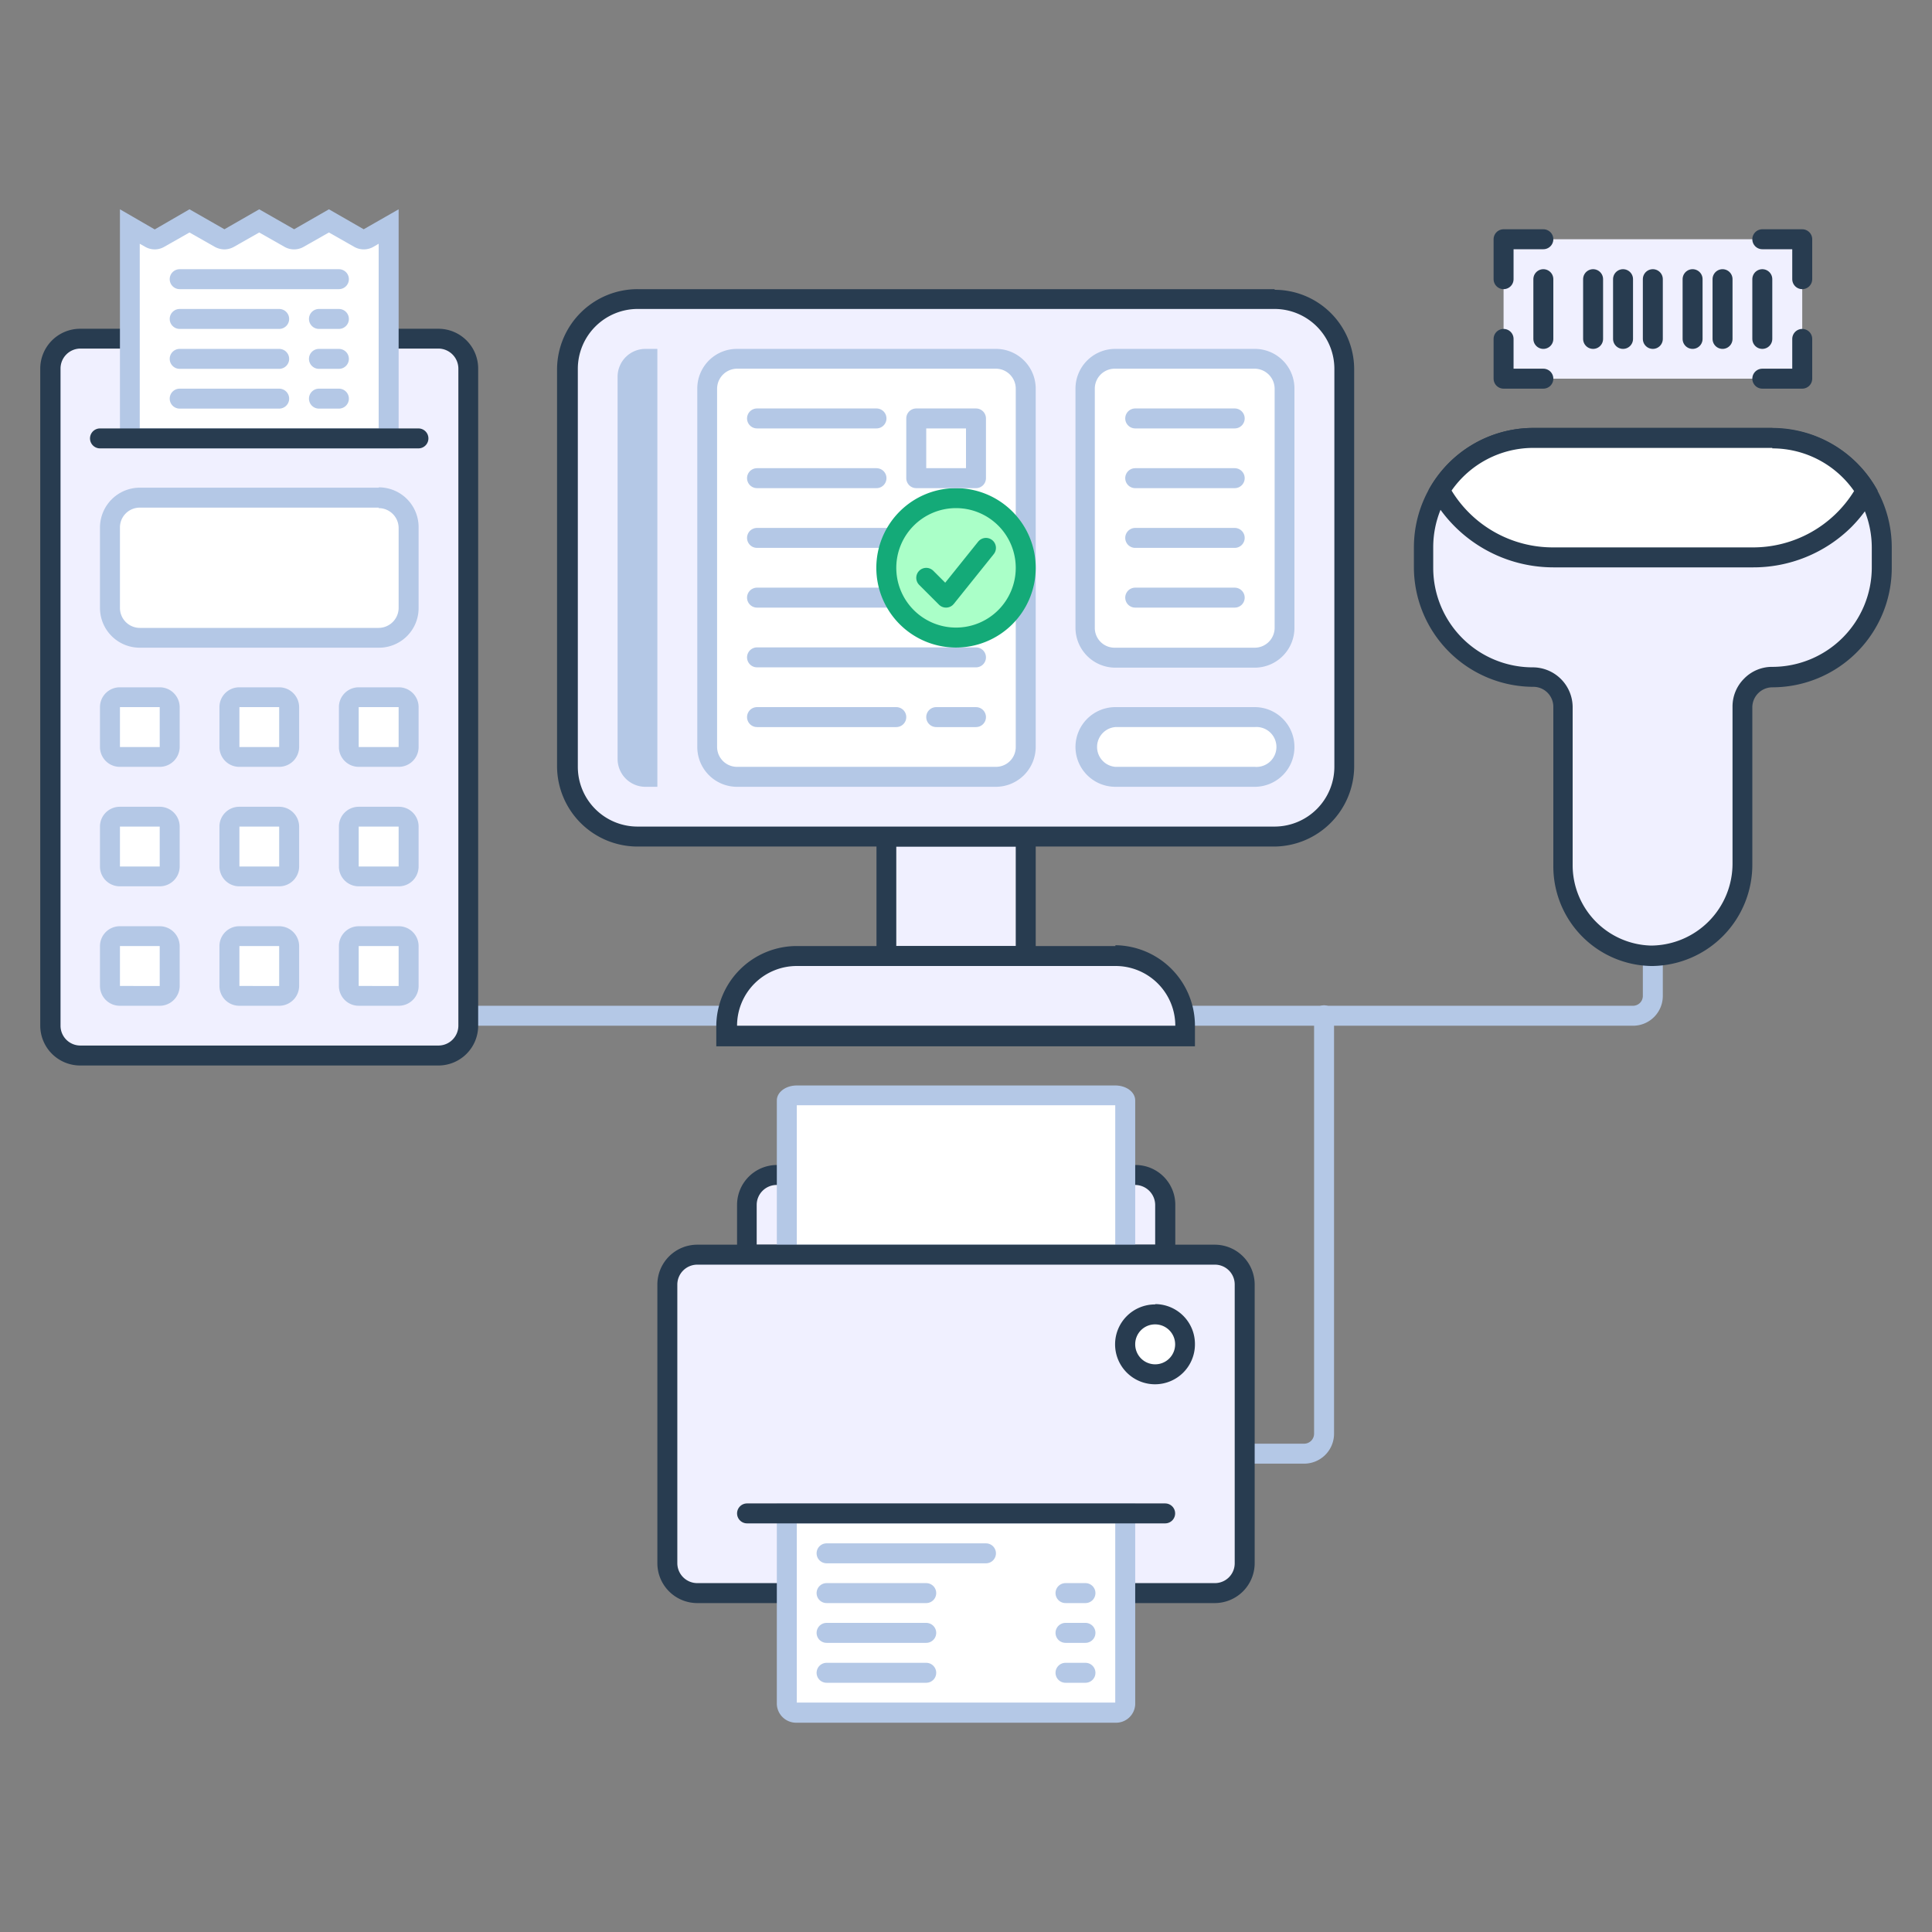 <svg id="icons" xmlns="http://www.w3.org/2000/svg" viewBox="0 0 120 120"><rect x="0" y="0" width="120" height="120" fill="#808080" stroke="none"/><defs><style>.cls-1,.cls-7{fill:none;}.cls-1{stroke:#b4c8e6;}.cls-1,.cls-10,.cls-7{stroke-linecap:round;stroke-linejoin:round;stroke-width:1.24px;}.cls-2{fill:#f0f0ff;}.cls-3{fill:#283c50;}.cls-4,.cls-6{fill:#fff;}.cls-5{fill:#b4c8e6;}.cls-6{fill-rule:evenodd;}.cls-7{stroke:#283c50;}.cls-10,.cls-8{fill:#aaffc8;}.cls-9{fill:#14aa78;}.cls-10{stroke:#14aa78;}</style></defs><title>icon</title><path class="cls-1" d="M77.31,90.29H81a1.24,1.24,0,0,0,1.24-1.23v-26"/><path class="cls-1" d="M73.6,63.09h27.83a1.23,1.23,0,0,0,1.23-1.24V59.38"/><line class="cls-1" x1="29.09" y1="63.09" x2="45.16" y2="63.09"/><path class="cls-2" d="M46.4,77.93V74.84A1.86,1.86,0,0,1,48.26,73H70.51a1.87,1.87,0,0,1,1.86,1.86v3.09Z"/><path class="cls-3" d="M70.51,73.6a1.25,1.25,0,0,1,1.24,1.24v2.47H47V74.84a1.24,1.24,0,0,1,1.24-1.24H70.51m0-1.24H48.26a2.48,2.48,0,0,0-2.48,2.48v3.71H73V74.84a2.47,2.47,0,0,0-2.47-2.48Z"/><path class="cls-4" d="M48.87,77.93V68.35c0-.11.24-.31.62-.31H69.27c.39,0,.62.2.62.31v9.58Z"/><path class="cls-5" d="M69.27,68.65h0v8.66H49.49V68.65H69.27m0-1.23H49.49c-.68,0-1.24.41-1.24.93v10.2H70.51V68.35c0-.52-.55-.93-1.24-.93Z"/><rect class="cls-2" x="41.45" y="77.93" width="35.86" height="21.02" rx="1.86"/><path class="cls-3" d="M75.45,78.55a1.23,1.23,0,0,1,1.24,1.24v17.3a1.23,1.23,0,0,1-1.24,1.24H43.31a1.24,1.24,0,0,1-1.24-1.24V79.79a1.24,1.24,0,0,1,1.24-1.24H75.45m0-1.24H43.31a2.48,2.48,0,0,0-2.48,2.48v17.3a2.48,2.48,0,0,0,2.48,2.48H75.45a2.48,2.48,0,0,0,2.48-2.48V79.79a2.48,2.48,0,0,0-2.48-2.48Z"/><path class="cls-6" d="M71.75,85.35a1.86,1.86,0,1,1,1.85-1.86A1.86,1.86,0,0,1,71.75,85.35Z"/><path class="cls-3" d="M71.75,82.26a1.24,1.24,0,1,1-1.24,1.23,1.23,1.23,0,0,1,1.24-1.23m0-1.24a2.48,2.48,0,1,0,2.47,2.47A2.48,2.48,0,0,0,71.75,81Z"/><path class="cls-4" d="M49.49,106.37a.58.58,0,0,1-.62-.52V94h21v11.85a.57.57,0,0,1-.62.52Z"/><path class="cls-5" d="M69.27,94.62v11.13H49.49V94.62H69.27m1.24-1.23H48.25v12.46A1.2,1.2,0,0,0,49.49,107H69.27a1.19,1.19,0,0,0,1.24-1.14V93.39Z"/><line class="cls-7" x1="46.4" y1="94" x2="72.37" y2="94"/><line class="cls-1" x1="66.18" y1="103.9" x2="67.42" y2="103.9"/><line class="cls-1" x1="51.34" y1="103.9" x2="57.53" y2="103.9"/><line class="cls-1" x1="66.18" y1="101.42" x2="67.42" y2="101.42"/><line class="cls-1" x1="51.34" y1="101.42" x2="57.53" y2="101.42"/><line class="cls-1" x1="66.18" y1="98.95" x2="67.42" y2="98.95"/><line class="cls-1" x1="51.34" y1="98.95" x2="57.53" y2="98.95"/><line class="cls-1" x1="51.34" y1="96.48" x2="61.24" y2="96.48"/><rect class="cls-2" x="3.12" y="21.04" width="25.97" height="44.53" rx="1.86"/><path class="cls-3" d="M27.23,21.65a1.25,1.25,0,0,1,1.24,1.24V63.71a1.24,1.24,0,0,1-1.24,1.23H5a1.23,1.23,0,0,1-1.24-1.23V22.89A1.24,1.24,0,0,1,5,21.65H27.23m0-1.23H5A2.48,2.48,0,0,0,2.5,22.89V63.71A2.48,2.48,0,0,0,5,66.18H27.23a2.47,2.47,0,0,0,2.47-2.47V22.89a2.47,2.47,0,0,0-2.47-2.47Z"/><rect class="cls-4" x="6.83" y="30.94" width="18.55" height="8.66" rx="1.85"/><path class="cls-5" d="M23.52,31.56a1.24,1.24,0,0,1,1.24,1.23v5A1.25,1.25,0,0,1,23.52,39H8.68a1.24,1.24,0,0,1-1.23-1.24v-5a1.23,1.23,0,0,1,1.23-1.23H23.52m0-1.24H8.68a2.48,2.48,0,0,0-2.47,2.47v5a2.47,2.47,0,0,0,2.47,2.47H23.52A2.46,2.46,0,0,0,26,37.74v-5a2.47,2.47,0,0,0-2.47-2.47Z"/><rect class="cls-4" x="21.67" y="58.14" width="3.71" height="3.71" rx="0.62"/><path class="cls-5" d="M24.76,58.76v2.48H22.28V58.76h2.48m0-1.23H22.28a1.23,1.23,0,0,0-1.23,1.23v2.48a1.23,1.23,0,0,0,1.23,1.23h2.48A1.23,1.23,0,0,0,26,61.24V58.76a1.23,1.23,0,0,0-1.23-1.23Z"/><rect class="cls-4" x="14.25" y="58.14" width="3.71" height="3.71" rx="0.62"/><path class="cls-5" d="M17.34,58.76v2.48H14.87V58.76h2.47m0-1.23H14.87a1.23,1.23,0,0,0-1.24,1.23v2.48a1.23,1.23,0,0,0,1.24,1.23h2.47a1.24,1.24,0,0,0,1.24-1.23V58.76a1.24,1.24,0,0,0-1.24-1.23Z"/><rect class="cls-4" x="6.83" y="58.14" width="3.71" height="3.71" rx="0.62"/><path class="cls-5" d="M9.92,58.76v2.48H7.45V58.76H9.92m0-1.23H7.45a1.23,1.23,0,0,0-1.24,1.23v2.48a1.23,1.23,0,0,0,1.24,1.23H9.92a1.24,1.24,0,0,0,1.24-1.23V58.76a1.24,1.24,0,0,0-1.24-1.23Z"/><rect class="cls-4" x="21.67" y="50.72" width="3.71" height="3.71" rx="0.62"/><path class="cls-5" d="M24.76,51.34v2.48H22.28V51.34h2.48m0-1.23H22.28a1.23,1.23,0,0,0-1.23,1.23v2.48a1.23,1.23,0,0,0,1.23,1.23h2.48A1.23,1.23,0,0,0,26,53.82V51.34a1.23,1.23,0,0,0-1.23-1.23Z"/><rect class="cls-4" x="14.25" y="50.72" width="3.71" height="3.71" rx="0.62"/><path class="cls-5" d="M17.34,51.34v2.48H14.87V51.34h2.47m0-1.23H14.87a1.23,1.23,0,0,0-1.24,1.23v2.48a1.23,1.23,0,0,0,1.24,1.23h2.47a1.24,1.24,0,0,0,1.24-1.23V51.34a1.24,1.24,0,0,0-1.24-1.23Z"/><rect class="cls-4" x="6.83" y="50.72" width="3.71" height="3.71" rx="0.62"/><path class="cls-5" d="M9.92,51.34v2.48H7.45V51.34H9.92m0-1.23H7.45a1.23,1.23,0,0,0-1.24,1.23v2.48a1.23,1.23,0,0,0,1.24,1.23H9.92a1.24,1.24,0,0,0,1.24-1.23V51.34a1.24,1.24,0,0,0-1.24-1.23Z"/><rect class="cls-4" x="21.67" y="43.31" width="3.71" height="3.71" rx="0.62"/><path class="cls-5" d="M24.76,43.92V46.4H22.28V43.92h2.48m0-1.23H22.28a1.23,1.23,0,0,0-1.23,1.23V46.4a1.23,1.23,0,0,0,1.23,1.23h2.48A1.23,1.23,0,0,0,26,46.4V43.92a1.23,1.23,0,0,0-1.23-1.23Z"/><rect class="cls-4" x="14.25" y="43.31" width="3.71" height="3.71" rx="0.62"/><path class="cls-5" d="M17.34,43.92V46.4H14.87V43.92h2.47m0-1.23H14.87a1.23,1.23,0,0,0-1.24,1.23V46.4a1.23,1.23,0,0,0,1.24,1.23h2.47a1.24,1.24,0,0,0,1.24-1.23V43.92a1.24,1.24,0,0,0-1.24-1.23Z"/><rect class="cls-4" x="6.83" y="43.31" width="3.71" height="3.71" rx="0.62"/><path class="cls-5" d="M9.92,43.92V46.4H7.45V43.92H9.92m0-1.23H7.45a1.23,1.23,0,0,0-1.24,1.23V46.4a1.23,1.23,0,0,0,1.24,1.23H9.92a1.24,1.24,0,0,0,1.24-1.23V43.92a1.24,1.24,0,0,0-1.24-1.23Z"/><path class="cls-4" d="M8.06,27.23V14.08l1.24.71a.64.64,0,0,0,.62,0l1.85-1.07,1.86,1.07a.68.68,0,0,0,.31.08.71.71,0,0,0,.31-.08l1.85-1.07L18,14.79a.65.65,0,0,0,.31.08.64.64,0,0,0,.3-.08l1.86-1.07,1.86,1.07a.64.64,0,0,0,.3.08.65.65,0,0,0,.31-.08l1.24-.71V27.23Z"/><path class="cls-5" d="M20.43,14.44l1.55.88a1.2,1.2,0,0,0,1.23,0l.31-.18V26.61H8.68V15.14l.32.18a1.18,1.18,0,0,0,1.22,0l1.55-.88,1.55.88a1.26,1.26,0,0,0,.62.17,1.22,1.22,0,0,0,.61-.17l1.55-.88,1.55.88a1.2,1.2,0,0,0,1.23,0l1.55-.88M24.76,13l-2.17,1.24L20.43,13l-2.16,1.24L16.1,13l-2.16,1.24L11.77,13,9.61,14.25,7.45,13V27.85H24.76V13Z"/><line class="cls-1" x1="19.81" y1="24.76" x2="21.05" y2="24.76"/><line class="cls-1" x1="11.16" y1="24.76" x2="17.34" y2="24.76"/><line class="cls-1" x1="19.81" y1="22.29" x2="21.05" y2="22.29"/><line class="cls-1" x1="11.16" y1="22.29" x2="17.34" y2="22.29"/><line class="cls-1" x1="19.81" y1="19.81" x2="21.05" y2="19.81"/><line class="cls-1" x1="11.16" y1="19.81" x2="17.34" y2="19.81"/><line class="cls-7" x1="6.21" y1="27.23" x2="25.99" y2="27.23"/><line class="cls-1" x1="11.16" y1="17.34" x2="21.05" y2="17.34"/><path class="cls-2" d="M102.55,59.38a5.59,5.59,0,0,1-5.45-5.57V43.92a1.86,1.86,0,0,0-1.86-1.85,6.81,6.81,0,0,1-6.8-6.8V34a6.79,6.79,0,0,1,6.8-6.8h14.84a6.79,6.79,0,0,1,6.8,6.8v1.24a6.81,6.81,0,0,1-6.8,6.8,1.84,1.84,0,0,0-1.85,1.85v9.76a5.72,5.72,0,0,1-5.58,5.7Z"/><path class="cls-3" d="M110.08,27.85A6.17,6.17,0,0,1,116.26,34v1.24a6.18,6.18,0,0,1-6.18,6.18,2.42,2.42,0,0,0-1.75.73,2.44,2.44,0,0,0-.72,1.74v9.76a5.09,5.09,0,0,1-5,5.08h-.09a5,5,0,0,1-4.84-4.95V43.92a2.48,2.48,0,0,0-2.48-2.47,6.18,6.18,0,0,1-6.18-6.18V34a6.17,6.17,0,0,1,6.18-6.18h14.84m0-1.24H95.24A7.42,7.42,0,0,0,87.82,34v1.24a7.44,7.44,0,0,0,7.42,7.42,1.24,1.24,0,0,1,1.24,1.23v9.89A6.19,6.19,0,0,0,102.54,60h.11a6.29,6.29,0,0,0,6.19-6.32V43.92a1.25,1.25,0,0,1,1.24-1.23,7.42,7.42,0,0,0,7.42-7.42V34a7.42,7.42,0,0,0-7.42-7.42Z"/><path class="cls-4" d="M96.48,34.65a8,8,0,0,1-7-4.16,6.8,6.8,0,0,1,5.8-3.26h14.84a6.81,6.81,0,0,1,5.81,3.26,8.2,8.2,0,0,1-1.36,1.8,8,8,0,0,1-5.69,2.36Z"/><path class="cls-3" d="M110.08,27.85a6.19,6.19,0,0,1,5.08,2.65A7.38,7.38,0,0,1,108.84,34H96.48a7.37,7.37,0,0,1-6.32-3.53,6.19,6.19,0,0,1,5.08-2.65h14.84m0-1.24H95.24a7.41,7.41,0,0,0-6.51,3.86,8.67,8.67,0,0,0,7.75,4.8h12.36A8.65,8.65,0,0,0,115,32.73a8.89,8.89,0,0,0,1.62-2.26,7.41,7.41,0,0,0-6.51-3.86Z"/><rect class="cls-2" x="93.39" y="14.86" width="18.55" height="8.66"/><polyline class="cls-7" points="111.94 17.34 111.94 14.86 109.46 14.86"/><polyline class="cls-7" points="109.46 23.52 111.94 23.52 111.94 21.05"/><polyline class="cls-7" points="93.39 21.05 93.39 23.52 95.86 23.52"/><polyline class="cls-7" points="95.86 14.86 93.39 14.86 93.39 17.34"/><line class="cls-7" x1="98.95" y1="17.34" x2="98.95" y2="21.05"/><line class="cls-7" x1="100.81" y1="17.34" x2="100.81" y2="21.05"/><line class="cls-7" x1="102.66" y1="17.34" x2="102.66" y2="21.05"/><line class="cls-7" x1="105.13" y1="17.34" x2="105.13" y2="21.05"/><line class="cls-7" x1="106.99" y1="17.34" x2="106.99" y2="21.05"/><line class="cls-7" x1="109.46" y1="17.34" x2="109.46" y2="21.05"/><line class="cls-7" x1="95.86" y1="17.34" x2="95.86" y2="21.05"/><rect class="cls-2" x="55.05" y="51.96" width="8.66" height="7.42"/><path class="cls-3" d="M63.09,52.58v6.18H55.67V52.58h7.42m1.24-1.23H54.44V60h9.89V51.35Z"/><path class="cls-2" d="M45.16,64.33v-.62a4.33,4.33,0,0,1,4.33-4.33H69.28a4.33,4.33,0,0,1,4.32,4.33v.62Z"/><path class="cls-3" d="M69.28,60A3.71,3.71,0,0,1,73,63.71H45.78A3.71,3.71,0,0,1,49.49,60H69.28m0-1.24H49.49a5,5,0,0,0-5,5v1.23H74.22V63.71a5,5,0,0,0-4.94-5Z"/><rect class="cls-2" x="35.27" y="18.57" width="48.23" height="33.39" rx="4.33"/><path class="cls-3" d="M79.17,19.19a3.72,3.72,0,0,1,3.71,3.71V47.63a3.72,3.72,0,0,1-3.71,3.71H39.6a3.71,3.71,0,0,1-3.71-3.71V22.9a3.72,3.72,0,0,1,3.71-3.71H79.17m0-1.23H39.6a5,5,0,0,0-5,4.94V47.63a5,5,0,0,0,5,4.95H79.17a5,5,0,0,0,4.94-4.95V22.9A4.94,4.94,0,0,0,79.17,18Z"/><path class="cls-5" d="M40.09,21.67h.74a0,0,0,0,1,0,0v27.2a0,0,0,0,1,0,0h-.74a1.73,1.73,0,0,1-1.73-1.73V23.4a1.73,1.73,0,0,1,1.73-1.73Z"/><path class="cls-4" d="M69.27,48.25a1.86,1.86,0,0,1,0-3.71h8.66a1.86,1.86,0,1,1,0,3.71Z"/><path class="cls-5" d="M77.93,45.16a1.24,1.24,0,1,1,0,2.47H69.27a1.24,1.24,0,0,1,0-2.47h8.66m0-1.24H69.27A2.48,2.48,0,0,0,66.8,46.4h0a2.48,2.48,0,0,0,2.47,2.47h8.66A2.47,2.47,0,0,0,80.4,46.4h0a2.47,2.47,0,0,0-2.47-2.48Z"/><path class="cls-4" d="M45.78,22.28H61.85a1.85,1.85,0,0,1,1.85,1.85V46.4a1.86,1.86,0,0,1-1.86,1.86H45.78a1.85,1.85,0,0,1-1.85-1.85V24.14A1.85,1.85,0,0,1,45.78,22.28Z"/><path class="cls-5" d="M61.85,22.9a1.24,1.24,0,0,1,1.24,1.24V46.4a1.23,1.23,0,0,1-1.24,1.23H45.78a1.24,1.24,0,0,1-1.24-1.23V24.14a1.25,1.25,0,0,1,1.24-1.24H61.85m0-1.23H45.78a2.46,2.46,0,0,0-2.47,2.47V46.4a2.47,2.47,0,0,0,2.47,2.47H61.85a2.48,2.48,0,0,0,2.48-2.47V24.14a2.47,2.47,0,0,0-2.48-2.47Z"/><path class="cls-4" d="M69.27,22.28h8.66a1.85,1.85,0,0,1,1.85,1.85V39a1.86,1.86,0,0,1-1.86,1.86H69.27A1.85,1.85,0,0,1,67.42,39V24.14A1.86,1.86,0,0,1,69.27,22.28Z"/><path class="cls-5" d="M77.93,22.9a1.25,1.25,0,0,1,1.24,1.24V39a1.24,1.24,0,0,1-1.24,1.23H69.27A1.23,1.23,0,0,1,68,39V24.14a1.24,1.24,0,0,1,1.23-1.24h8.66m0-1.23H69.27a2.47,2.47,0,0,0-2.47,2.47V39a2.48,2.48,0,0,0,2.47,2.47h8.66A2.47,2.47,0,0,0,80.4,39V24.14a2.46,2.46,0,0,0-2.47-2.47Z"/><line class="cls-1" x1="58.15" y1="44.54" x2="60.62" y2="44.54"/><line class="cls-1" x1="47.02" y1="44.54" x2="55.67" y2="44.54"/><line class="cls-1" x1="47.02" y1="40.83" x2="60.62" y2="40.83"/><line class="cls-1" x1="70.51" y1="37.12" x2="76.69" y2="37.12"/><line class="cls-1" x1="70.51" y1="33.41" x2="76.69" y2="33.41"/><line class="cls-1" x1="70.51" y1="29.7" x2="76.69" y2="29.7"/><line class="cls-1" x1="70.51" y1="25.99" x2="76.69" y2="25.99"/><line class="cls-1" x1="47.02" y1="37.12" x2="60.62" y2="37.12"/><line class="cls-1" x1="47.02" y1="33.41" x2="60.62" y2="33.41"/><line class="cls-1" x1="47.02" y1="29.7" x2="54.44" y2="29.7"/><line class="cls-1" x1="47.02" y1="25.99" x2="54.44" y2="25.99"/><circle class="cls-8" cx="59.38" cy="35.27" r="4.33"/><path class="cls-9" d="M59.38,31.56a3.71,3.71,0,1,1-3.71,3.71,3.71,3.71,0,0,1,3.71-3.71m0-1.24a4.95,4.95,0,1,0,4.95,5,4.95,4.95,0,0,0-4.95-5Z"/><polyline class="cls-10" points="61.24 34.03 58.76 37.12 57.53 35.89"/><rect class="cls-1" x="56.91" y="25.99" width="3.71" height="3.71"/></svg>